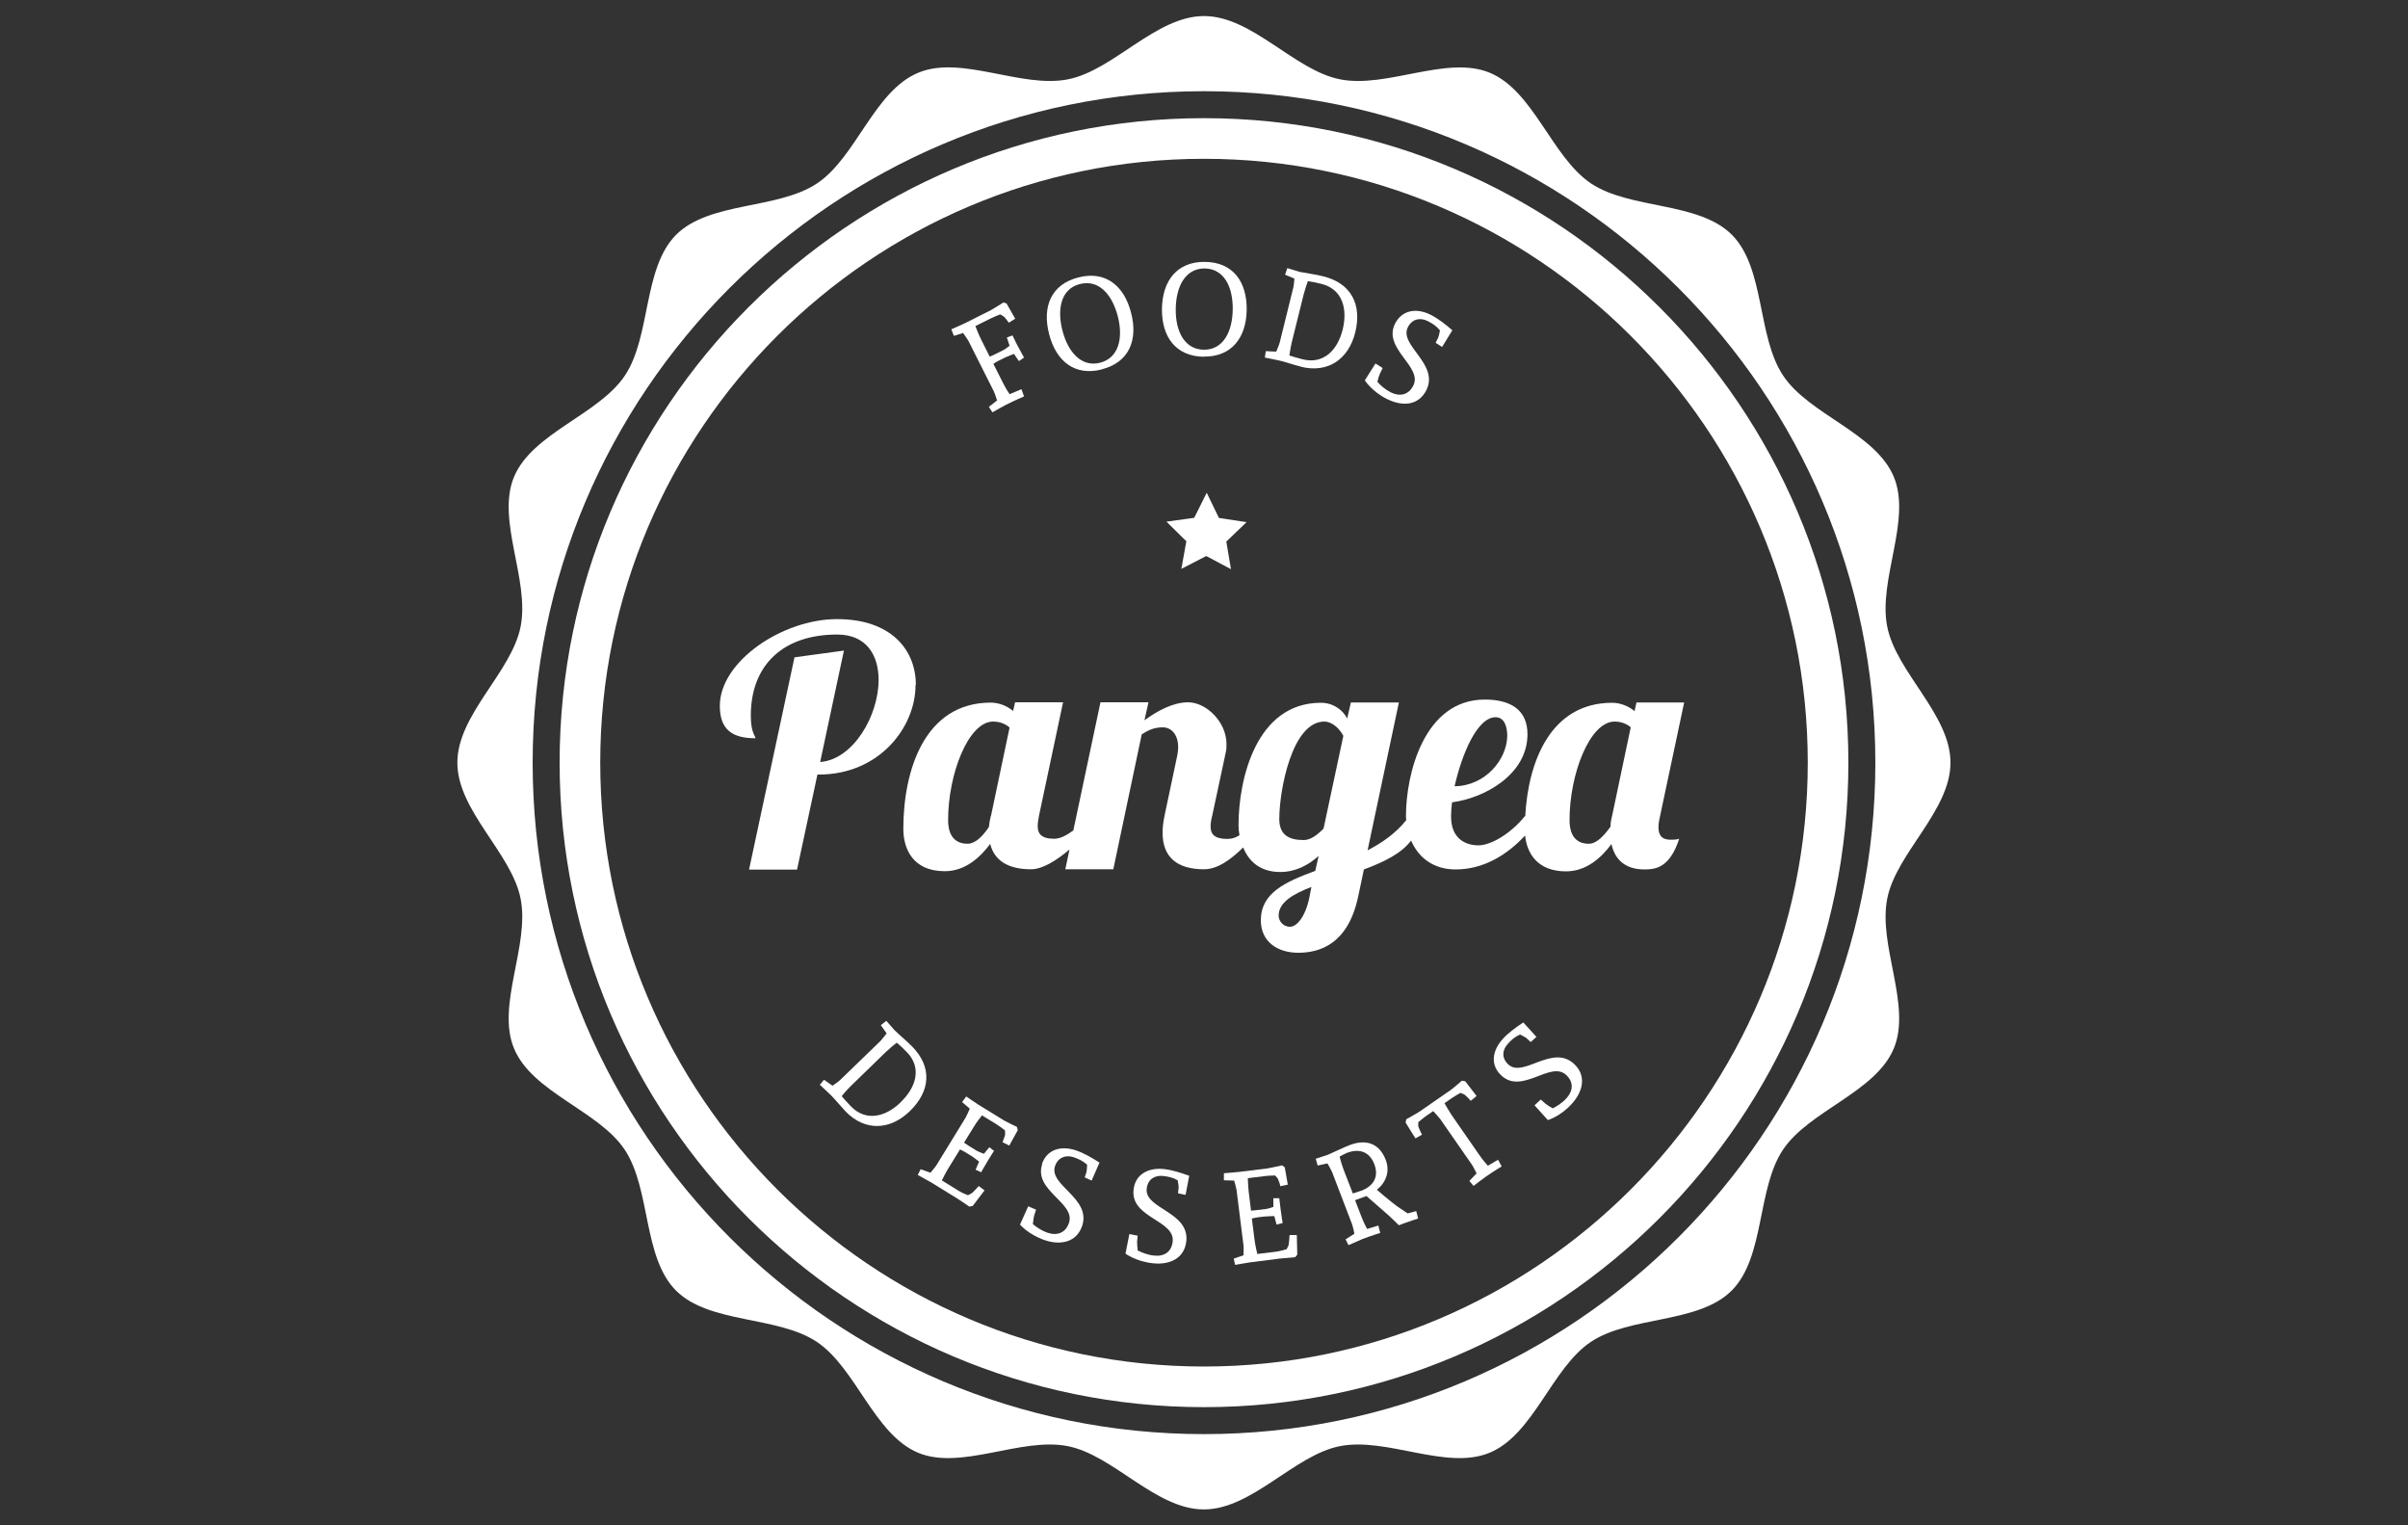 <svg xmlns="http://www.w3.org/2000/svg" viewBox="0 0 150 95"><rect x="0" y="0" width="150" height="95" fill="#333333" stroke="none"/><defs><style> .cls-1 { fill: none; } .cls-2 { fill: #fff; } </style></defs><g id="Capa_3" data-name="Capa 3"><rect class="cls-1" width="150" height="95"></rect></g><g id="Capa_1" data-name="Capa 1"><g><path class="cls-2" d="M117.56,55.97c.56-2.84,3.94-5.47,3.94-8.47s-3.38-5.63-3.94-8.47c-.58-2.92,1.53-6.64.41-9.33-1.14-2.74-5.27-3.87-6.89-6.3-1.64-2.45-1.12-6.7-3.2-8.78-2.08-2.08-6.33-1.56-8.78-3.2-2.43-1.63-3.57-5.76-6.3-6.89-2.69-1.11-6.41.99-9.33.41-2.84-.56-5.47-3.94-8.47-3.94s-5.63,3.38-8.47,3.94c-2.92.58-6.64-1.53-9.33-.41-2.74,1.13-3.87,5.27-6.3,6.89-2.45,1.64-6.7,1.12-8.78,3.2-2.08,2.08-1.56,6.33-3.2,8.78-1.63,2.43-5.76,3.57-6.9,6.3-1.12,2.69.99,6.41.41,9.33-.56,2.84-3.94,5.47-3.94,8.47s3.38,5.63,3.94,8.47c.58,2.92-1.53,6.64-.41,9.33,1.13,2.74,5.27,3.87,6.89,6.3,1.64,2.45,1.12,6.7,3.2,8.78,2.08,2.08,6.33,1.56,8.78,3.2,2.43,1.63,3.57,5.76,6.3,6.9,2.69,1.12,6.41-.99,9.33-.41,2.84.56,5.47,3.94,8.47,3.94s5.63-3.38,8.47-3.94c2.92-.58,6.64,1.53,9.33.41,2.74-1.13,3.87-5.27,6.3-6.9,2.45-1.64,6.7-1.12,8.78-3.2,2.08-2.08,1.56-6.33,3.2-8.78,1.63-2.43,5.76-3.57,6.9-6.3,1.12-2.69-.99-6.41-.41-9.33ZM75,89.32c-23.06,0-41.82-18.76-41.82-41.82S51.94,5.68,75,5.68s41.82,18.76,41.82,41.82-18.76,41.82-41.82,41.82Z"></path><path class="cls-2" d="M75,7.36c-22.13,0-40.14,18-40.14,40.14s18,40.14,40.14,40.14,40.14-18,40.14-40.14S97.13,7.36,75,7.36ZM75,85.11c-20.74,0-37.61-16.87-37.61-37.61S54.26,9.89,75,9.89s37.61,16.87,37.61,37.61-16.87,37.61-37.61,37.61Z"></path><path class="cls-2" d="M94.98,50.84c-.85,1.06-2.09,1.81-2.89,1.81s-1.7-.42-1.7-1.79c0-.25.02-.56.06-.89,1.97-.25,4.7-1.7,4.7-4.24,0-1.45-.96-2.16-2.66-2.16-3.78,0-4.91,4.63-4.91,7.27,0,.08.01.16.02.24-.66.82-1.5,1.41-2.41,1.88l1.95-9.21h-2.99l-.23,1c-.29-.56-.89-.98-1.64-.98-4.03,0-5.13,4.76-5.13,7.63,0,.2.02.41.06.62-.22.14-.45.23-.76.23-.81,0-1.04-.31-1.04-.77,0-.21.04-.44.1-.67l.85-3.97c.04-.17.04-.33.04-.5,0-1.39-1.27-2.6-2.39-2.6-.91,0-1.87.5-2.72,1.12l.25-1.12h-2.99l-1.69,7.98c-.41.3-.82.52-1.18.52-.83,0-1.04-.33-1.04-.79,0-.19.04-.42.08-.64l1.5-7.07h-2.99l-.12.54c-.37-.31-.89-.52-1.39-.52-4.16,0-5.45,4.28-5.45,7.86,0,1.23.58,2.64,2.58,2.64,1.27,0,2.2-.85,2.83-1.7.27,1.08,1.18,1.58,2.54,1.58.72,0,1.58-.54,2.4-1.23l-.26,1.23h2.99l1.77-8.4c.44-.29.81-.44,1.31-.44.56,0,.96.48.96,1.23,0,.17-.02.35-.06.54l-.79,3.74c-.08.39-.12.73-.12,1.06,0,1.56.96,2.27,2.58,2.27.86,0,1.7-.63,2.44-1.36.33.83,1.03,1.53,2.31,1.53.96,0,1.77-.44,2.39-1l-.21.93c-1.87.69-3.39,1.37-3.39,3.08,0,1.35,1.06,2.02,2.33,2.02,1.37,0,3.12-.56,3.74-3.53l.35-1.66c1.22-.45,2.34-.99,2.94-1.8.45,1.05,1.38,1.8,2.77,1.8,1.75,0,3.2-.9,4.33-2.11.12,1.11.77,2.23,2.55,2.23,1.27,0,2.2-.85,2.83-1.7.21.96.85,1.58,2.06,1.58.71,0,1.58-.12,2.16-1.91-.17.06-.39.06-.54.06-.58,0-.75-.33-.75-.77,0-.23.04-.46.1-.71l1.5-7.07h-2.97l-.12.54c-.37-.31-.89-.52-1.39-.52-3.85,0-5.24,3.68-5.42,7.07ZM93.16,44.67c.62,0,.73.73.73,1.16-.02,1.48-1.37,3.12-3.28,3.14.44-1.95,1.39-4.3,2.56-4.3ZM61.72,50.82c-.06.25-.1.48-.12.69-.39.58-.85,1.04-1.33,1.04-.52,0-1.21-.23-1.21-1.48,0-2.83,1.25-6.13,2.81-6.13.29,0,.69.08,1.02.37l-1.16,5.51ZM81.57,55.87c-.25,1.23-.79,1.85-1.21,1.85-.46,0-.71-.39-.71-.69,0-.81.85-1.33,2.04-1.79l-.12.62ZM82.46,51.59c-.4.42-.83.73-1.25.73-.91,0-1.52-.31-1.52-1.31,0-1.79.79-6.07,2.81-6.07.35,0,.85.27,1.18.89l-1.23,5.76ZM101.58,45.31l-1.16,5.51c-.06.23-.1.46-.1.67-.42.58-.87,1.06-1.35,1.06-.52,0-1.2-.23-1.2-1.48,0-2.83,1.25-6.13,2.81-6.13.29,0,.69.08,1.02.37Z"></path><path class="cls-2" d="M57.05,42.65c0-2.14-1.5-4.09-4.91-4.09s-7.3,2.64-7.3,5.4c0,1.5.79,2.02,2.22,2.02-.02-.19-.29-.35-.29-1.41,0-3.16,2.02-5.05,5.38-5.05,1.83,0,2.58,1.29,2.58,2.83,0,2.2-1.56,4.95-3.64,5.11l1.48-6.94-3.08.42-2.83,13.22h2.99l1.27-5.92h.1c3.74,0,6.01-2.93,6.01-5.57Z"></path><path class="cls-2" d="M60,20.75c.06.09.28.39.34.51l1.56,3.1c.06.12.18.48.21.58l-.51.4.22.34s.69-.39.83-.46c.57-.29,1.14-.53,1.14-.53l-.16-.45-.74.31c-.07-.09-.28-.43-.43-.74l-.58-1.15c.11-.08.23-.14.3-.18l.38-.19c.14-.07.6-.25.6-.25l.31.45.32-.22s-.23-.41-.42-.77c-.07-.14-.3-.61-.3-.61l-.35.13.17.51s-.25.21-.4.28l-.52.26c-.06.03-.19.09-.32.14l-.54-1.08c-.14-.28-.29-.66-.35-.82l.94-.47c.2-.1.43-.19.6-.26.12.06.23.13.27.17.08.09.2.24.27.35l.4-.25-.54-.95-.2-.06s-.64.41-.78.48l-1.61.81c-.14.07-.85.38-.85.38l.16.41.6-.19Z"></path><path class="cls-2" d="M68.64,23c1.69-.43,2.26-1.82,1.82-3.51-.43-1.7-1.6-2.65-3.29-2.21-1.69.43-2.26,1.82-1.82,3.52.43,1.69,1.59,2.64,3.28,2.21ZM67.28,17.69c1.16-.3,2,.65,2.35,2.01.35,1.36.06,2.59-1.1,2.89-1.16.3-2-.65-2.35-2.01-.35-1.36-.07-2.6,1.09-2.89Z"></path><path class="cls-2" d="M74.98,22.21c1.74.02,2.65-1.17,2.68-2.91.02-1.75-.85-2.97-2.6-2.99-1.74-.02-2.65,1.17-2.68,2.92-.02,1.74.85,2.96,2.6,2.99ZM75.05,16.72c1.2.02,1.76,1.15,1.74,2.56-.02,1.4-.61,2.52-1.81,2.5-1.2-.02-1.76-1.15-1.74-2.55.02-1.41.61-2.52,1.81-2.51Z"></path><path class="cls-2" d="M81.03,22.84c1.69.42,2.97-.46,3.39-2.13.43-1.74-.25-3.07-1.99-3.5-.52-.13-.98-.18-1.48-.28-.26-.08-.76-.23-.76-.23l-.14.41.58.24c0,.11-.04.48-.08.61l-.83,3.36c-.03.13-.18.48-.22.58l-.65-.03-.06.4s.77.15.93.19c.47.12.99.3,1.31.37ZM80.48,21.27l.72-2.9c.08-.31.22-.72.27-.86.2.03.49.08.84.17,1.3.32,1.65,1.53,1.33,2.84-.32,1.29-1.19,2.18-2.49,1.86-.34-.09-.63-.17-.83-.24,0-.03.07-.5.16-.87Z"></path><path class="cls-2" d="M86.42,24.86c.95.47,1.95.4,2.43-.56.82-1.63-1.72-2.79-1.15-3.92.27-.53.77-.61,1.22-.39.32.16.54.3.78.59-.04.19-.08.38-.11.45l-.16.32.4.26.64-1.04c-.4-.35-.87-.72-1.34-.96-.89-.45-1.79-.31-2.23.55-.78,1.55,1.73,2.67,1.14,3.85-.29.58-.82.71-1.4.43-.35-.18-.64-.43-.84-.66.04-.18.12-.43.16-.51l.17-.35-.45-.28-.66,1.05s.43.69,1.39,1.17Z"></path><path class="cls-2" d="M56.83,65.19c-.37-.38-.73-.66-1.1-1.02-.18-.21-.52-.59-.52-.59l-.34.27.36.51c-.06.08-.29.38-.39.48l-2.49,2.41c-.1.1-.4.31-.49.37l-.53-.37-.26.31s.57.53.69.65c.34.35.69.78.91,1.01,1.21,1.25,2.77,1.18,4-.01,1.29-1.25,1.41-2.74.16-4.02ZM56.11,68.65c-.95.92-2.16,1.22-3.1.26-.25-.25-.44-.48-.58-.64.02-.03.32-.39.6-.66l2.14-2.08c.23-.22.56-.49.69-.59.16.13.37.32.63.59.94.96.59,2.18-.38,3.11Z"></path><path class="cls-2" d="M62.49,69.75l-1.53-.94c-.14-.08-.77-.52-.77-.52l-.26.35.48.41c-.04.1-.19.44-.26.56l-1.81,2.95c-.07.12-.31.4-.38.48l-.61-.22-.18.36s.69.38.83.46l1.62,1c.14.08.76.51.76.51l.21-.04.74-.97-.36-.27c-.08.1-.3.31-.38.4-.05.05-.17.11-.3.17-.17-.07-.42-.17-.63-.31l-.99-.61c.07-.14.25-.51.42-.78l.71-1.15c.12.06.25.12.31.16l.36.22c.14.08.52.38.52.38l-.22.5.35.16s.23-.42.44-.76c.08-.14.36-.57.36-.57l-.29-.23-.34.41s-.31-.11-.45-.19l-.5-.31c-.05-.03-.17-.12-.29-.19l.6-.97c.16-.27.41-.6.52-.73l.9.55c.19.12.39.27.53.38.01.13.02.26,0,.32-.04.12-.1.3-.15.42l.42.21.53-.96-.05-.2s-.69-.33-.82-.41Z"></path><path class="cls-2" d="M64.92,72.51c-.55,1.65,2.09,2.4,1.67,3.65-.21.62-.72.82-1.33.62-.37-.13-.69-.34-.92-.54.02-.18.05-.44.08-.53l.12-.37-.49-.21-.51,1.14s.52.62,1.54.97c1.01.34,1.99.12,2.33-.89.58-1.73-2.09-2.52-1.69-3.72.19-.56.68-.71,1.15-.56.34.12.58.23.85.47-.01.19-.02.39-.04.46l-.11.33.43.2.49-1.12c-.45-.29-.96-.59-1.46-.76-.95-.32-1.82-.06-2.13.86Z"></path><path class="cls-2" d="M73.85,74.43l.23-1.2c-.5-.18-1.07-.37-1.59-.42-.99-.1-1.79.35-1.88,1.31-.17,1.73,2.57,1.88,2.44,3.19-.06.65-.52.96-1.16.89-.39-.04-.75-.18-1.02-.32-.02-.18-.04-.44-.04-.54l.04-.38-.52-.1-.24,1.22s.65.49,1.72.6c1.06.11,1.96-.32,2.07-1.39.18-1.82-2.6-2-2.47-3.25.06-.59.5-.85,1-.8.36.04.61.09.93.27.03.19.07.39.06.46l-.04.35.47.1Z"></path><path class="cls-2" d="M80.33,76.93c0,.13-.04.43-.05.55,0,.07-.06.19-.13.32-.17.05-.44.13-.68.16l-1.15.14c-.03-.15-.13-.55-.17-.87l-.17-1.34c.13-.03.27-.06.34-.07l.42-.05c.16-.02.64-.03.64-.03l.14.53.38-.1s-.08-.47-.13-.87c-.02-.16-.08-.67-.08-.67h-.37s0,.54,0,.54c0,0-.31.11-.47.13l-.58.07c-.06,0-.21.02-.34.03l-.14-1.13c-.04-.31-.05-.72-.06-.89l1.05-.13c.22-.03.47-.03.65-.04.09.09.18.2.19.25.05.12.11.29.14.42l.46-.1-.19-1.08-.17-.12s-.74.17-.9.19l-1.79.22c-.16.02-.93.08-.93.08v.44s.64.02.64.02c.03.1.13.46.15.6l.43,3.44c.02.14,0,.51,0,.61l-.61.21.09.39s.78-.14.94-.16l1.89-.24c.16-.02.91-.08.91-.08l.13-.16-.03-1.22h-.44Z"></path><path class="cls-2" d="M87.67,75.56c-.18-.12-.46-.3-.57-.38-.07-.04-.69-.52-1.33-1.08.56-.45.83-1.13.55-1.86-.4-1.04-1.23-1.31-2.25-.92-.35.13-.95.43-1.35.6-.25.08-.76.25-.76.25l.12.42.61-.13c.06.1.24.42.29.54l1.24,3.24c.05.13.13.49.15.6l-.55.35.18.36s.72-.32.87-.38c.6-.23,1.11-.38,1.11-.38l-.12-.46-.7.21c-.06-.1-.24-.46-.36-.78l-.39-1.01c.21-.07.45-.16.66-.24l.05-.02,1.27,1.11c.17.14.75.71.75.71.6-.23,1.2-.42,1.2-.42l-.12-.46-.56.15ZM84.79,74.16c-.13.05-.33.11-.52.17l-.53-1.37c-.13-.33-.25-.73-.29-.93.18-.09.35-.19.44-.22.77-.3,1.42-.09,1.72.7.3.79-.05,1.36-.83,1.66Z"></path><path class="cls-2" d="M92.67,72.59c-.08-.08-.34-.39-.53-.67l-1.7-2.45c-.17-.25-.38-.62-.46-.76l.43-.3c.19-.13.4-.25.56-.34.13.04.25.09.29.13.1.08.27.26.36.36l.36-.3-.71-.92-.21-.03s-.57.5-.71.59l-1.95,1.35c-.13.09-.8.46-.8.46l-.04.21.61.98.41-.23c-.06-.11-.17-.34-.21-.46-.03-.05-.03-.18-.02-.32.14-.11.33-.28.51-.4l.42-.29c.1.12.36.39.43.49l1.98,2.85c.08.11.24.45.29.54l-.45.47.26.31s.62-.48.76-.57c.53-.37.99-.64.99-.64l-.22-.42-.63.37Z"></path><path class="cls-2" d="M93.96,66.3c-.44-.4-.38-.91-.04-1.28.24-.27.44-.44.77-.59.17.09.35.18.4.23l.26.24.36-.32-.82-.9c-.44.29-.93.64-1.28,1.03-.67.74-.79,1.64-.07,2.29,1.29,1.17,3.04-.94,4.01-.06.48.44.46.98.03,1.46-.26.29-.59.5-.86.63-.16-.09-.38-.23-.45-.29l-.29-.26-.39.36.83.92s.78-.22,1.5-1.02c.71-.79.91-1.77.12-2.49-1.35-1.23-3.15.9-4.08.05Z"></path><polygon class="cls-2" points="75.93 32.26 75.17 30.69 74.39 32.25 72.66 32.49 73.9 33.71 73.59 35.43 75.14 34.63 76.68 35.45 76.39 33.73 77.65 32.52 75.93 32.26"></polygon></g></g></svg>